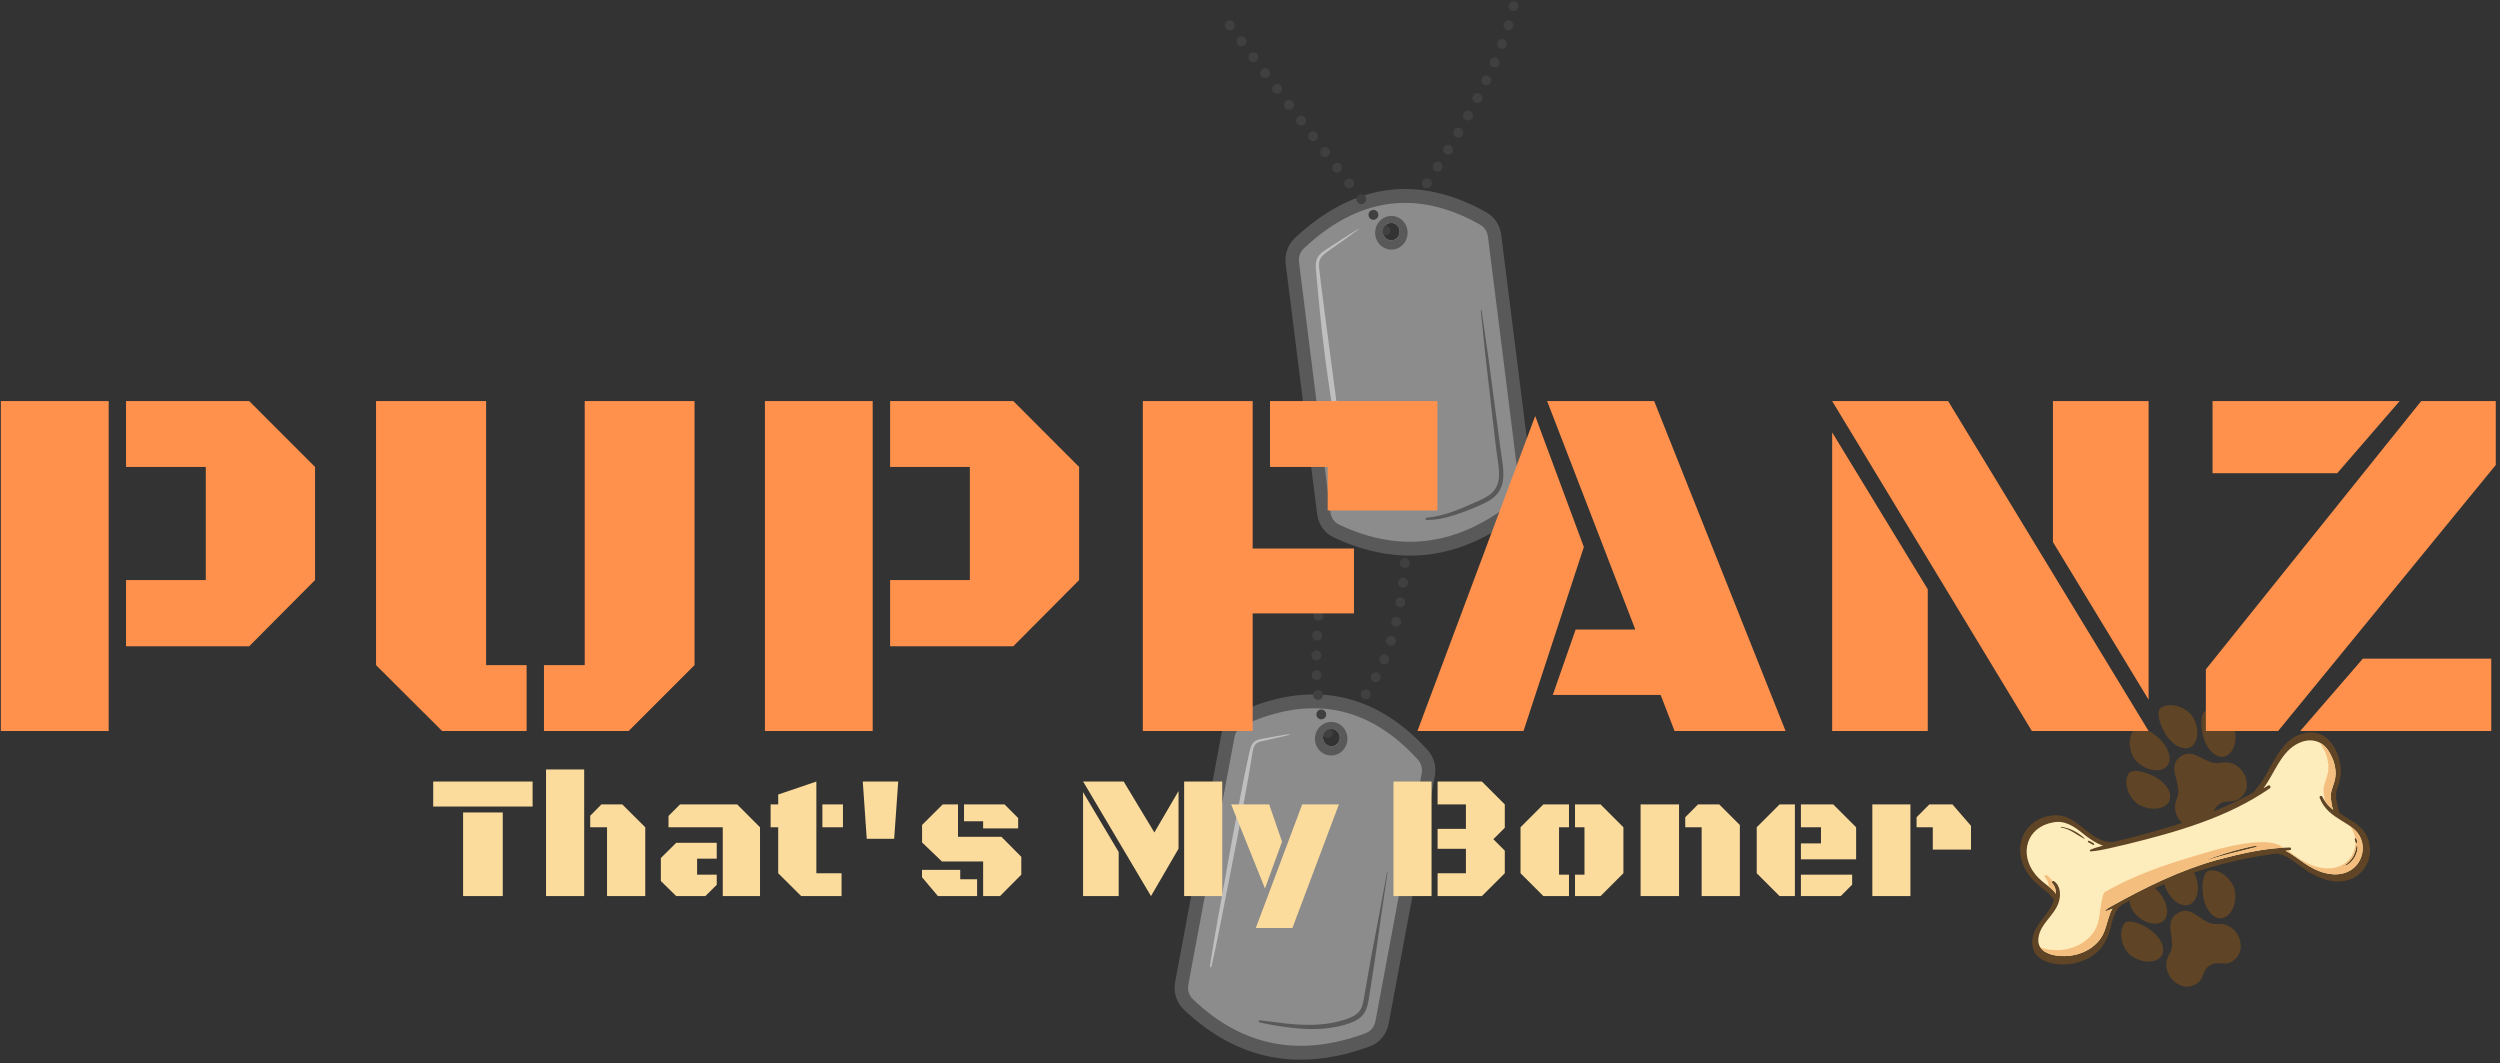 <svg xmlns="http://www.w3.org/2000/svg" width="381" height="162" viewBox="0 0 381 162" fill="none"><rect x="0" y="0" width="381" height="162" fill="#333333" stroke="none"/><path d="M233.577 73.881L228.784 35.772C228.604 34.332 227.761 33.057 226.527 32.363C221.382 29.466 216.296 28.327 211.406 28.983C206.538 29.64 201.806 32.091 197.345 36.27C196.277 37.266 195.75 38.745 195.938 40.23L200.731 78.347C200.926 79.916 201.867 81.243 203.251 81.892C208.239 84.245 213.196 85.113 217.981 84.472C222.751 83.831 227.438 81.673 231.921 78.06C233.14 77.079 233.772 75.473 233.577 73.881ZM212.188 36.617C211.481 36.715 210.842 36.202 210.744 35.471C210.654 34.739 211.15 34.075 211.857 33.977C212.564 33.879 213.211 34.4 213.302 35.124C213.392 35.855 212.895 36.527 212.188 36.617ZM204.244 106.219C199.422 105.261 194.178 106.061 188.678 108.595C187.362 109.199 186.414 110.436 186.136 111.899L179.094 149.653C178.801 151.214 179.29 152.776 180.411 153.847C184.428 157.687 188.867 160.116 193.606 161.051C198.323 161.979 203.431 161.443 208.788 159.459C210.24 158.924 211.331 157.604 211.624 156.027L218.673 118.281C218.937 116.847 218.53 115.369 217.567 114.305C213.565 109.892 209.081 107.169 204.244 106.219ZM204.169 112.661C204.033 113.385 203.356 113.86 202.664 113.717C201.964 113.581 201.505 112.887 201.641 112.163C201.776 111.439 202.453 110.964 203.153 111.107C203.845 111.243 204.304 111.937 204.169 112.661Z" fill="#595959"></path><path d="M226.761 36.052C226.663 35.275 226.211 34.596 225.549 34.226C215.792 28.727 206.877 30.191 198.714 37.839C198.15 38.375 197.872 39.167 197.97 39.951L202.754 78.067C202.86 78.897 203.364 79.621 204.101 79.968C213.7 84.502 222.51 82.963 230.665 76.393C231.32 75.865 231.651 75.013 231.545 74.153L226.761 36.052ZM212.188 36.617C211.481 36.715 210.842 36.202 210.744 35.471C210.654 34.739 211.15 34.075 211.857 33.977C212.564 33.879 213.211 34.4 213.302 35.124C213.392 35.855 212.895 36.527 212.188 36.617ZM189.506 110.526C188.799 110.851 188.295 111.514 188.144 112.299L181.103 150.053C180.945 150.875 181.208 151.72 181.802 152.286C189.536 159.693 198.361 161.081 208.096 157.468C208.886 157.181 209.457 156.48 209.615 155.627L216.665 117.881C216.807 117.119 216.589 116.327 216.078 115.761C208.479 107.388 199.572 105.902 189.506 110.526ZM204.169 112.661C204.033 113.385 203.356 113.86 202.664 113.717C201.964 113.581 201.505 112.887 201.641 112.163C201.776 111.439 202.453 110.964 203.153 111.107C203.845 111.243 204.304 111.937 204.169 112.661Z" fill="#8C8C8C"></path><path d="M197.052 15.511C197.157 15.647 197.21 15.806 197.21 15.964C197.21 16.19 197.104 16.416 196.909 16.567C196.773 16.665 196.615 16.718 196.457 16.718C196.232 16.718 196.006 16.613 195.856 16.424C195.607 16.092 195.667 15.617 195.998 15.36C196.134 15.262 196.292 15.21 196.45 15.21C196.676 15.21 196.901 15.315 197.052 15.511ZM200.573 21.372C200.761 21.221 200.866 20.995 200.866 20.769C200.866 20.61 200.813 20.445 200.708 20.309C200.565 20.113 200.339 20.015 200.114 20.015C199.956 20.015 199.79 20.067 199.655 20.173C199.324 20.422 199.264 20.897 199.512 21.229C199.662 21.425 199.888 21.523 200.114 21.523C200.272 21.523 200.437 21.471 200.573 21.372ZM198.286 17.616C198.128 17.616 197.962 17.661 197.827 17.767C197.496 18.023 197.435 18.491 197.684 18.823C197.834 19.019 198.06 19.125 198.286 19.125C198.443 19.125 198.601 19.072 198.737 18.966C198.933 18.823 199.038 18.596 199.038 18.363C199.038 18.204 198.985 18.046 198.88 17.91C198.737 17.714 198.511 17.616 198.286 17.616ZM203.777 24.812C203.619 24.812 203.461 24.857 203.326 24.963C202.995 25.219 202.935 25.695 203.191 26.027C203.334 26.215 203.559 26.321 203.785 26.321C203.943 26.321 204.108 26.268 204.244 26.162C204.439 26.012 204.537 25.793 204.537 25.567C204.537 25.408 204.485 25.242 204.379 25.106C204.229 24.91 204.003 24.812 203.777 24.812ZM207.93 30.945C208.118 30.802 208.216 30.583 208.216 30.356C208.216 30.191 208.163 30.024 208.058 29.889C207.915 29.693 207.689 29.595 207.464 29.595C207.306 29.595 207.14 29.647 207.005 29.753C206.674 30.009 206.614 30.485 206.869 30.809C207.02 31.005 207.238 31.103 207.464 31.103C207.629 31.103 207.787 31.05 207.93 30.945ZM205.628 27.203C205.463 27.203 205.297 27.256 205.162 27.362C204.838 27.618 204.778 28.086 205.026 28.418C205.177 28.614 205.395 28.712 205.621 28.712C205.786 28.712 205.944 28.659 206.079 28.554C206.275 28.41 206.373 28.184 206.373 27.958C206.373 27.799 206.328 27.633 206.222 27.497C206.072 27.301 205.854 27.203 205.628 27.203ZM194.637 12.803C194.479 12.803 194.321 12.848 194.185 12.954C193.847 13.203 193.787 13.678 194.035 14.01C194.185 14.206 194.411 14.312 194.637 14.312C194.795 14.312 194.953 14.259 195.088 14.161C195.284 14.01 195.389 13.784 195.389 13.558C195.389 13.399 195.336 13.241 195.239 13.105C195.088 12.901 194.863 12.803 194.637 12.803ZM201.949 23.922C202.107 23.922 202.265 23.869 202.408 23.764C202.596 23.62 202.702 23.394 202.702 23.168C202.702 23.009 202.649 22.843 202.544 22.707C202.393 22.511 202.175 22.413 201.949 22.413C201.791 22.413 201.626 22.466 201.49 22.572C201.159 22.821 201.099 23.296 201.347 23.628C201.498 23.824 201.724 23.922 201.949 23.922ZM187.437 3.11C187.287 3.11 187.129 3.155 186.993 3.253C186.655 3.495 186.58 3.963 186.828 4.302C186.971 4.506 187.204 4.611 187.437 4.611C187.588 4.611 187.746 4.566 187.873 4.468C188.077 4.325 188.182 4.091 188.182 3.857C188.182 3.706 188.137 3.555 188.039 3.419C187.896 3.216 187.67 3.11 187.437 3.11ZM209.314 33.494C209.472 33.494 209.638 33.442 209.773 33.336C209.969 33.185 210.067 32.966 210.067 32.74C210.067 32.582 210.014 32.416 209.909 32.28C209.758 32.084 209.54 31.986 209.314 31.986C209.149 31.986 208.991 32.039 208.856 32.144C208.525 32.401 208.464 32.876 208.72 33.208C208.863 33.396 209.089 33.494 209.314 33.494ZM191.011 7.968C190.853 7.968 190.695 8.021 190.559 8.119C190.228 8.368 190.161 8.843 190.409 9.175C190.559 9.371 190.785 9.477 191.011 9.477C191.169 9.477 191.327 9.431 191.462 9.326C191.658 9.175 191.763 8.949 191.763 8.722C191.763 8.571 191.718 8.413 191.613 8.277C191.462 8.074 191.236 7.968 191.011 7.968ZM189.213 5.539C189.055 5.539 188.904 5.592 188.769 5.69C188.438 5.939 188.362 6.414 188.611 6.746C188.761 6.95 188.987 7.055 189.22 7.055C189.371 7.055 189.529 7.003 189.664 6.904C189.86 6.754 189.972 6.527 189.972 6.293C189.972 6.143 189.92 5.984 189.822 5.848C189.672 5.652 189.446 5.539 189.213 5.539ZM192.816 10.389C192.658 10.389 192.5 10.442 192.365 10.54C192.034 10.789 191.966 11.264 192.222 11.596C192.365 11.793 192.591 11.898 192.824 11.898C192.982 11.898 193.14 11.845 193.275 11.747C193.471 11.604 193.576 11.378 193.576 11.144C193.576 10.985 193.523 10.827 193.418 10.691C193.268 10.495 193.049 10.389 192.816 10.389ZM211.165 35.886C211.323 35.886 211.489 35.84 211.624 35.727C211.82 35.576 211.917 35.358 211.917 35.131C211.917 34.973 211.865 34.807 211.759 34.671C211.609 34.483 211.391 34.385 211.165 34.385C211 34.385 210.834 34.437 210.699 34.543C210.375 34.792 210.315 35.267 210.571 35.599C210.721 35.788 210.939 35.886 211.165 35.886ZM228.066 8.811C227.968 8.766 227.87 8.751 227.765 8.751C227.479 8.751 227.2 8.917 227.08 9.204C226.915 9.581 227.088 10.026 227.464 10.192C227.562 10.237 227.667 10.26 227.765 10.26C228.058 10.26 228.336 10.086 228.457 9.807C228.502 9.709 228.517 9.603 228.517 9.505C228.517 9.211 228.351 8.932 228.066 8.811ZM219.497 24.758C219.376 24.682 219.241 24.645 219.098 24.645C218.85 24.645 218.609 24.765 218.466 24.992C218.24 25.346 218.346 25.814 218.692 26.033C218.82 26.116 218.963 26.153 219.098 26.153C219.346 26.153 219.587 26.025 219.73 25.799C219.813 25.678 219.85 25.535 219.85 25.399C219.85 25.15 219.722 24.901 219.497 24.758ZM222.611 19.583C222.491 19.515 222.363 19.477 222.235 19.477C221.979 19.477 221.731 19.613 221.588 19.855C221.377 20.217 221.498 20.677 221.859 20.888C221.979 20.956 222.107 20.986 222.235 20.994C222.491 20.994 222.747 20.858 222.882 20.616H222.89C222.957 20.496 222.995 20.368 222.995 20.239C222.995 19.983 222.852 19.726 222.611 19.583ZM225.508 14.28C225.395 14.22 225.274 14.19 225.154 14.19C224.883 14.19 224.62 14.341 224.485 14.597C224.296 14.967 224.439 15.427 224.808 15.615C224.921 15.676 225.041 15.706 225.154 15.706C225.425 15.706 225.688 15.555 225.824 15.299C225.884 15.185 225.906 15.065 225.906 14.951C225.906 14.68 225.763 14.408 225.508 14.28ZM226.839 11.572C226.734 11.519 226.614 11.489 226.508 11.489C226.23 11.489 225.959 11.648 225.831 11.919C225.651 12.296 225.809 12.749 226.185 12.93C226.29 12.975 226.395 13.005 226.508 13.005C226.787 13.005 227.057 12.847 227.185 12.575C227.238 12.47 227.261 12.357 227.261 12.251C227.261 11.972 227.103 11.7 226.839 11.572ZM229.179 5.998C229.089 5.968 229.006 5.952 228.916 5.952C228.607 5.952 228.321 6.133 228.201 6.435C228.208 6.435 228.208 6.435 228.208 6.435C228.058 6.827 228.254 7.265 228.637 7.408C228.728 7.446 228.818 7.461 228.908 7.461C229.209 7.461 229.495 7.272 229.615 6.971C229.645 6.888 229.66 6.797 229.66 6.707C229.66 6.405 229.48 6.118 229.179 5.998ZM230.112 3.131C230.037 3.109 229.969 3.101 229.894 3.101C229.578 3.101 229.277 3.305 229.179 3.629C229.171 3.629 229.171 3.629 229.171 3.629C229.051 4.029 229.277 4.451 229.668 4.572C229.743 4.595 229.818 4.602 229.894 4.602C230.217 4.602 230.511 4.399 230.616 4.074C230.638 3.999 230.646 3.931 230.646 3.855C230.646 3.531 230.435 3.229 230.112 3.131ZM230.812 0.189C230.759 0.182 230.706 0.174 230.661 0.174C230.307 0.174 229.991 0.416 229.916 0.778C229.834 1.185 230.097 1.585 230.503 1.668C230.556 1.683 230.601 1.683 230.653 1.683C231.007 1.683 231.316 1.442 231.391 1.087C231.406 1.034 231.406 0.981 231.406 0.929C231.406 0.582 231.165 0.265 230.812 0.189ZM217.872 27.307C217.744 27.224 217.601 27.179 217.458 27.179C217.217 27.179 216.976 27.3 216.833 27.519C216.6 27.866 216.698 28.333 217.044 28.567C217.172 28.65 217.315 28.688 217.458 28.688C217.706 28.688 217.947 28.567 218.09 28.348C218.173 28.22 218.21 28.077 218.21 27.941C218.21 27.692 218.09 27.451 217.872 27.307ZM221.084 22.186C220.964 22.11 220.828 22.08 220.693 22.08C220.437 22.08 220.189 22.208 220.046 22.442C219.835 22.797 219.941 23.257 220.302 23.475C220.422 23.551 220.557 23.589 220.693 23.589C220.941 23.589 221.189 23.46 221.332 23.227C221.408 23.106 221.445 22.97 221.445 22.834C221.445 22.578 221.317 22.329 221.084 22.186ZM224.093 16.951C223.98 16.883 223.853 16.852 223.732 16.852C223.469 16.852 223.206 16.996 223.07 17.245C222.867 17.607 223.002 18.067 223.364 18.271C223.476 18.331 223.604 18.361 223.725 18.361C223.988 18.361 224.251 18.225 224.387 17.976C224.454 17.863 224.485 17.735 224.485 17.614C224.485 17.35 224.342 17.086 224.093 16.951ZM202.047 90.959C202.055 90.929 202.055 90.891 202.055 90.861C202.055 90.484 201.784 90.159 201.4 90.107C201.37 90.099 201.332 90.099 201.302 90.099C200.926 90.099 200.603 90.371 200.557 90.755C200.497 91.163 200.783 91.547 201.197 91.6C201.227 91.608 201.265 91.608 201.31 91.608C201.671 91.608 202.002 91.336 202.047 90.959ZM200.761 96.111H200.723C200.332 96.111 199.993 96.42 199.963 96.82C199.948 97.235 200.257 97.59 200.685 97.612C200.7 97.62 200.715 97.62 200.731 97.62C201.122 97.62 201.453 97.31 201.468 96.903V96.85C201.468 96.458 201.159 96.134 200.761 96.111ZM201.641 88.621C201.686 88.628 201.731 88.628 201.776 88.628C202.13 88.628 202.446 88.379 202.514 88.01C202.521 87.964 202.529 87.911 202.529 87.866C202.529 87.512 202.273 87.202 201.912 87.135C201.867 87.127 201.821 87.119 201.776 87.119C201.423 87.119 201.114 87.376 201.039 87.738C201.031 87.738 201.031 87.738 201.031 87.738C200.956 88.145 201.227 88.537 201.641 88.621ZM201.701 93.841C201.701 93.463 201.408 93.147 201.016 93.101H200.949C200.565 93.101 200.234 93.388 200.196 93.78C200.166 94.195 200.46 94.565 200.873 94.602C200.904 94.602 200.934 94.61 200.949 94.61C201.332 94.61 201.656 94.316 201.693 93.923C201.693 93.893 201.701 93.871 201.701 93.841ZM202.092 108.708H202.1C202.017 108.361 201.701 108.127 201.362 108.127C201.302 108.127 201.25 108.127 201.197 108.142C200.791 108.241 200.542 108.64 200.633 109.048C200.715 109.402 201.024 109.636 201.362 109.636C201.415 109.636 201.483 109.629 201.536 109.613C201.934 109.523 202.19 109.116 202.092 108.708ZM200.603 100.637H200.61C201.024 100.637 201.355 100.305 201.362 99.89C201.362 99.883 201.362 99.883 201.362 99.875C201.362 99.468 201.031 99.128 200.618 99.121C200.204 99.121 199.865 99.453 199.858 99.868C199.85 100.29 200.189 100.629 200.603 100.637ZM210.022 102.538C209.916 102.485 209.796 102.455 209.683 102.455C209.405 102.455 209.141 102.606 209.006 102.862C208.818 103.232 208.953 103.684 209.322 103.881C209.427 103.941 209.548 103.964 209.668 103.964C209.946 103.964 210.202 103.82 210.338 103.564C210.39 103.451 210.42 103.337 210.42 103.217C210.42 102.945 210.277 102.674 210.022 102.538ZM213.535 91.049C213.49 91.042 213.445 91.034 213.399 91.034C213.038 91.034 212.73 91.298 212.67 91.66C212.587 92.075 212.865 92.468 213.272 92.535C213.324 92.543 213.362 92.543 213.407 92.543C213.768 92.543 214.084 92.287 214.144 91.924C214.152 91.879 214.159 91.834 214.159 91.789C214.159 91.427 213.896 91.11 213.535 91.049ZM211.233 99.785C211.143 99.747 211.045 99.724 210.947 99.724C210.654 99.724 210.375 99.898 210.255 100.192C210.097 100.577 210.27 101.014 210.661 101.173C210.744 101.21 210.849 101.233 210.947 101.233C211.24 101.233 211.519 101.059 211.639 100.765C211.677 100.667 211.699 100.577 211.699 100.479C211.699 100.184 211.519 99.905 211.233 99.785ZM212.211 96.933C212.136 96.911 212.06 96.895 211.978 96.895C211.662 96.895 211.368 97.099 211.263 97.416C211.135 97.816 211.353 98.238 211.744 98.366C211.827 98.389 211.902 98.404 211.985 98.404C212.294 98.404 212.595 98.2 212.7 97.876C212.722 97.801 212.737 97.725 212.737 97.65C212.737 97.326 212.534 97.031 212.211 96.933ZM213.911 88.055C213.881 88.055 213.858 88.047 213.828 88.047C213.452 88.047 213.121 88.341 213.076 88.719C213.031 89.133 213.332 89.511 213.746 89.556C213.768 89.556 213.798 89.563 213.828 89.563C214.204 89.563 214.528 89.277 214.581 88.892V88.817C214.581 88.432 214.31 88.1 213.911 88.055ZM208.562 105.178C208.434 105.095 208.291 105.057 208.156 105.057C207.908 105.057 207.667 105.178 207.516 105.397C207.291 105.751 207.389 106.219 207.735 106.445C207.87 106.528 208.005 106.566 208.156 106.566C208.404 106.566 208.637 106.445 208.788 106.226C208.863 106.098 208.901 105.955 208.901 105.819C208.901 105.57 208.78 105.329 208.562 105.178ZM214.122 85.053H214.069C213.678 85.053 213.362 85.354 213.332 85.762C213.302 86.169 213.625 86.531 214.031 86.554H214.084C214.475 86.554 214.806 86.244 214.836 85.845V85.814C214.836 85.415 214.528 85.075 214.122 85.053ZM212.971 94.014C212.911 93.999 212.85 93.991 212.79 93.991C212.459 93.991 212.151 94.218 212.06 94.565C211.963 94.972 212.211 95.379 212.617 95.477C212.677 95.492 212.737 95.5 212.798 95.5C213.144 95.5 213.437 95.266 213.527 94.919C213.542 94.859 213.55 94.798 213.55 94.746C213.55 94.406 213.317 94.097 212.971 94.014ZM200.648 103.647H200.685C201.084 103.632 201.4 103.3 201.4 102.892V102.862C201.385 102.462 201.054 102.146 200.655 102.146H200.618C200.204 102.161 199.88 102.508 199.895 102.93C199.911 103.33 200.249 103.647 200.648 103.647ZM200.956 106.656C201.34 106.611 201.633 106.279 201.633 105.902C201.633 105.872 201.626 105.849 201.626 105.819C201.573 105.434 201.25 105.148 200.873 105.148C200.843 105.148 200.821 105.155 200.791 105.155C200.377 105.201 200.076 105.578 200.121 105.993C200.166 106.377 200.497 106.656 200.873 106.656L200.956 106.656ZM202.333 110.971C202.22 110.971 202.107 111.001 202.002 111.054C201.626 111.243 201.483 111.703 201.671 112.072C201.799 112.329 202.062 112.48 202.341 112.48C202.453 112.48 202.581 112.457 202.679 112.397C202.942 112.261 203.093 111.997 203.093 111.725C203.093 111.612 203.063 111.492 203.01 111.386C202.875 111.122 202.604 110.971 202.333 110.971ZM202.581 84.193C202.521 84.178 202.468 84.17 202.408 84.17C202.077 84.17 201.761 84.404 201.686 84.743C201.671 84.743 201.671 84.743 201.671 84.743C201.573 85.151 201.829 85.558 202.22 85.656C202.288 85.671 202.348 85.679 202.408 85.679C202.754 85.679 203.048 85.452 203.145 85.105C203.161 85.053 203.161 84.992 203.161 84.939C203.161 84.592 202.935 84.276 202.581 84.193Z" fill="#404040"></path><path d="M206.815 35.119C206.815 35.119 206.645 35.245 206.333 35.476C206.022 35.708 205.572 36.049 204.992 36.448C204.418 36.854 203.728 37.341 202.954 37.888C202.218 38.449 201.156 38.964 201.038 39.995C200.966 40.5 201.056 41.063 201.126 41.653C201.197 42.239 201.27 42.837 201.344 43.444C201.499 44.656 201.659 45.9 201.818 47.141C202.144 49.621 202.468 52.086 202.753 54.251C203.308 58.584 204.05 64.111 204.712 68.547C204.878 69.656 205.035 70.698 205.176 71.636C205.312 72.576 205.462 73.407 205.547 74.107C205.644 74.805 205.722 75.365 205.776 75.749C205.813 76.137 205.834 76.349 205.834 76.349C205.848 76.817 205.716 76.834 205.581 76.393C205.581 76.393 205.529 76.187 205.433 75.809C205.355 75.428 205.241 74.875 205.098 74.184C204.95 73.494 204.81 72.66 204.641 71.725C204.478 70.789 204.297 69.751 204.104 68.645C203.342 64.219 202.495 58.697 201.931 54.358C201.642 52.19 201.359 49.715 201.119 47.222C201 45.975 200.88 44.725 200.763 43.507C200.708 42.898 200.654 42.297 200.602 41.708C200.554 41.126 200.468 40.529 200.572 39.919C200.66 39.296 201.072 38.765 201.503 38.445C201.938 38.109 202.365 37.864 202.76 37.6C203.556 37.085 204.264 36.627 204.855 36.244C205.441 35.855 205.925 35.564 206.256 35.361C206.586 35.158 206.766 35.046 206.766 35.046C207.169 34.805 207.176 34.844 206.815 35.119ZM196.203 111.914C196.203 111.914 195.459 112.042 194.223 112.254C193.601 112.358 192.874 112.487 192.027 112.651C191.61 112.732 191.086 112.968 190.817 113.44C190.542 113.89 190.457 114.404 190.352 114.886C190.144 115.865 189.924 116.903 189.697 117.969C189.487 119.038 189.272 120.136 189.057 121.231C188.637 123.422 188.219 125.599 187.852 127.513C187.162 131.347 186.28 136.243 185.571 140.181C185.221 142.15 184.92 143.881 184.73 145.124C184.53 146.365 184.41 147.112 184.41 147.112C184.361 147.517 184.556 147.56 184.668 147.16C184.668 147.16 184.827 146.421 185.091 145.192C185.365 143.965 185.713 142.243 186.101 140.281C186.87 136.354 187.826 131.473 188.574 127.649C188.927 125.733 189.328 123.552 189.731 121.358C189.928 120.26 190.126 119.159 190.319 118.086C190.495 117.011 190.666 115.963 190.827 114.976C190.909 114.482 190.976 114.014 191.178 113.655C191.369 113.29 191.722 113.107 192.116 113.004C192.936 112.818 193.666 112.653 194.275 112.515C195.498 112.236 196.234 112.068 196.234 112.068C196.626 111.974 196.615 111.845 196.203 111.914Z" fill="#BFBFBF"></path><path d="M211.729 32.929C210.368 33.11 209.412 34.4 209.593 35.803C209.766 37.206 211.007 38.194 212.361 38.013C213.723 37.832 214.678 36.542 214.498 35.139C214.325 33.736 213.084 32.748 211.729 32.929ZM212.188 36.617C211.481 36.715 210.842 36.202 210.744 35.471C210.654 34.739 211.15 34.075 211.857 33.977C212.564 33.879 213.211 34.4 213.302 35.124C213.392 35.855 212.895 36.527 212.188 36.617ZM202.401 115.097C203.747 115.361 205.049 114.449 205.305 113.061C205.56 111.673 204.688 110.33 203.341 110.066C202.002 109.802 200.7 110.715 200.445 112.103C200.181 113.491 201.062 114.833 202.401 115.097ZM201.641 112.163C201.776 111.439 202.453 110.964 203.153 111.107C203.845 111.243 204.304 111.937 204.169 112.661C204.033 113.385 203.356 113.86 202.664 113.717C201.964 113.581 201.505 112.887 201.641 112.163ZM229.043 73.292C228.954 73.873 228.744 74.454 228.409 74.957C228.074 75.466 227.615 75.86 227.142 76.172C226.179 76.789 225.193 77.147 224.288 77.538C222.457 78.29 220.776 78.828 219.535 79.052C218.916 79.169 218.411 79.205 218.065 79.224C217.719 79.246 217.529 79.242 217.529 79.242C217.112 79.213 217.12 78.945 217.511 78.891C217.511 78.891 218.248 78.846 219.432 78.557C220.622 78.295 222.233 77.714 224.021 76.904C224.912 76.494 225.91 76.135 226.758 75.586C227.626 75.053 228.222 74.206 228.38 73.179C228.556 72.16 228.399 71.08 228.245 70.039C228.071 68.989 227.962 67.946 227.846 67C227.407 63.177 226.846 58.296 226.395 54.37C225.992 50.439 225.686 47.465 225.686 47.465C225.645 47.053 225.748 47.057 225.807 47.452C225.807 47.452 226.237 50.411 226.805 54.321C227.327 58.239 227.976 63.109 228.484 66.924C228.613 67.886 228.724 68.89 228.9 69.938C229.061 70.991 229.221 72.124 229.043 73.292ZM211.432 133.141C211.432 133.141 211.017 135.97 210.467 139.708C210.203 141.58 209.905 143.68 209.61 145.767C209.287 147.851 208.967 149.923 208.685 151.742C208.612 152.197 208.544 152.663 208.419 153.167C208.295 153.663 208.095 154.21 207.711 154.661C206.936 155.562 205.824 155.925 204.812 156.216C202.731 156.807 200.553 156.895 198.656 156.792C196.754 156.678 195.109 156.415 193.94 156.212C192.773 155.992 192.077 155.835 192.077 155.835C191.7 155.721 191.748 155.479 192.132 155.506C192.132 155.506 192.839 155.594 194.012 155.742C195.181 155.9 196.818 156.117 198.682 156.179C200.541 156.231 202.64 156.094 204.603 155.497C205.58 155.201 206.559 154.841 207.123 154.166C207.679 153.508 207.782 152.511 207.948 151.606C208.268 149.795 208.632 147.735 208.998 145.661C209.391 143.592 209.787 141.511 210.14 139.655C210.826 135.94 211.345 133.128 211.345 133.128C211.417 132.739 211.486 132.764 211.432 133.141Z" fill="#595959"></path><path d="M324.885 145.722C323.494 144.782 322.71 142.284 323.707 140.805C324.199 140.078 325.874 140.469 327.597 141.632C329.321 142.796 330.127 144.614 329.4 145.692C328.673 146.771 326.609 146.886 324.885 145.722ZM337.966 140.821C335.535 141.038 334.15 137.738 331.834 139.186C329.519 140.634 331.874 143.328 330.615 145.419C329.033 148.044 331.8 150.974 334.01 150.256C336.22 149.538 335.286 148.07 336.793 147.128C338.3 146.185 339.209 147.669 340.822 145.995C342.434 144.321 341.016 140.549 337.966 140.821ZM333.677 137.852C334.872 137.341 335.378 135.335 334.563 133.42C333.905 131.875 331.602 130.631 329.963 131.33C329.156 131.674 329.221 133.395 330.035 135.309C330.851 137.224 332.481 138.362 333.677 137.852ZM340.62 135.88C340.386 134.217 338.486 132.416 336.721 132.665C335.853 132.788 335.469 134.467 335.758 136.527C336.048 138.589 337.327 140.111 338.614 139.929C339.901 139.748 340.909 137.941 340.62 135.88ZM329.699 140.339C330.681 139.487 330.374 137.522 329.012 135.949C327.651 134.377 326.134 133.564 325.471 134.139C324.125 135.308 324.232 137.924 325.332 139.195C326.693 140.767 328.716 141.192 329.699 140.339Z" fill="#5F4425"></path><path d="M326.105 122.713C324.609 121.95 323.527 119.565 324.337 117.976C324.735 117.194 326.446 117.378 328.298 118.322C330.151 119.268 331.173 120.973 330.582 122.132C329.992 123.292 327.957 123.657 326.105 122.713ZM338.491 116.253C336.105 116.765 334.328 113.659 332.206 115.378C330.085 117.098 332.75 119.484 331.755 121.713C330.504 124.511 333.607 127.082 335.714 126.1C337.82 125.118 336.714 123.775 338.095 122.656C339.477 121.536 340.559 122.898 341.956 121.04C343.352 119.183 341.485 115.611 338.491 116.253ZM333.872 113.829C334.997 113.177 335.254 111.124 334.212 109.323C333.371 107.869 330.933 106.915 329.391 107.809C328.632 108.249 328.906 109.949 329.948 111.75C330.991 113.551 332.747 114.481 333.872 113.829ZM340.524 111.026C340.089 109.403 337.984 107.848 336.262 108.31C335.415 108.538 335.239 110.251 335.777 112.261C336.316 114.271 337.77 115.626 339.026 115.289C340.281 114.952 341.062 113.036 340.524 111.026ZM330.227 116.783C331.098 115.818 330.554 113.905 329.011 112.51C327.468 111.115 325.863 110.494 325.275 111.145C324.081 112.469 324.506 115.053 325.753 116.179C327.296 117.574 329.356 117.749 330.227 116.783Z" fill="#5F4425"></path><path d="M358.148 124.937C357.605 124.602 357.054 124.262 356.531 123.888C356.231 122.941 355.979 121.947 356.017 120.95C356.044 120.546 356.211 120.145 356.335 119.766C356.65 118.797 356.856 117.843 356.718 116.81C356.315 113.979 354.46 111.07 351.34 111.686C347.653 112.407 346.466 116.504 344.567 119.298C344.246 119.759 343.859 120.163 343.547 120.629C343.526 120.661 343.514 120.694 343.508 120.727C336.823 124.439 329.417 126.553 322.012 128.329C319.419 128.473 317.655 125.977 315.512 124.812C314.668 124.368 313.746 124.164 312.808 124.267C308.603 124.703 306.574 128.851 308.74 132.642C309.522 134.097 310.845 135.054 312.094 136.043C312.449 136.36 312.728 136.732 313.003 137.114C312.979 137.216 312.952 137.317 312.921 137.414C312.196 139.543 309.962 140.853 309.736 143.218C309.321 146.936 314.064 147.435 316.612 146.689C319.706 145.783 321.132 143.91 321.815 140.747C322.043 139.929 322.297 139.054 322.851 138.404C322.985 138.246 323.127 138.092 323.277 137.949C330.329 133.978 338.081 131.317 346.089 130.196C346.405 130.149 346.721 130.105 347.036 130.059C347.058 130.071 347.082 130.082 347.11 130.088C347.566 130.192 348.025 130.333 348.445 130.549C349.824 131.307 350.977 132.432 352.362 133.183C354.235 134.237 356.511 134.791 358.513 133.876C360.318 133.05 361.439 130.988 361.15 128.954C360.895 127.041 359.753 125.824 358.148 124.937Z" fill="#5F4425"></path><path d="M359.806 127.833C358.783 125.147 354.839 125.096 353.511 121.568C353.424 121.338 353.802 121.174 353.907 121.394C354.302 122.22 354.893 122.867 355.573 123.421C355.421 123.009 355.343 122.557 355.282 122.148C355.229 121.789 355.188 121.421 355.218 121.057C355.324 120.148 355.802 119.322 355.913 118.411C356.08 117.03 355.613 115.612 354.876 114.454C353.954 112.97 352.342 112.484 350.721 113.083C348.097 114.045 347.022 116.862 345.661 119.068C345.428 119.423 345.199 119.794 344.947 120.145C345.184 120.005 345.42 119.863 345.655 119.718C345.939 119.557 346.169 119.956 345.915 120.144C339.456 124.609 331.733 126.794 324.191 128.649C322.34 129.047 320.508 129.605 318.616 129.755C318.451 129.765 318.448 129.544 318.577 129.491C319.204 129.233 319.853 129.046 320.508 128.879C319.411 128.523 318.39 127.772 317.514 127.094C316.21 126.019 314.689 124.958 312.909 125.33C308.857 126.028 307.679 130.112 310.143 133.207C310.703 133.925 311.405 134.469 312.116 135.025C312.538 135.371 313.034 135.747 313.331 136.224C313.34 135.633 313.18 135.044 312.768 134.611C312.575 134.418 312.851 134.141 313.057 134.309C314.076 135.038 314.096 136.52 313.713 137.602C313.028 139.6 310.838 140.851 310.648 143.053C310.42 145.227 313.019 145.763 314.7 145.702C317.265 145.672 319.915 144.258 320.779 141.74C321.162 140.709 321.355 139.434 321.943 138.473C321.925 138.483 321.909 138.494 321.891 138.503C320.599 139.08 320.438 138.859 321.683 138.162C326.836 135.279 332.157 132.653 337.837 131.059C341.471 130.104 345.2 129.205 348.973 129.16C349.185 129.164 349.249 129.497 349.028 129.542C348.792 129.59 348.556 129.633 348.319 129.675C348.856 129.91 349.358 130.26 349.812 130.585C350.735 131.246 351.65 131.917 352.669 132.426C354.377 133.278 356.559 133.678 358.266 132.595C359.835 131.629 360.5 129.534 359.806 127.833ZM318.334 128.128C318.474 128.169 319.474 128.629 319.079 128.774C319.028 128.781 318.987 128.756 318.943 128.735C318.712 128.603 318.478 128.479 318.244 128.354C318.123 128.287 318.2 128.091 318.334 128.128ZM317.613 127.82C316.467 127.215 315.43 126.303 314.1 126.117C314.039 126.107 314.052 126.001 314.113 126.008C315.439 126.173 316.695 126.844 317.672 127.739C317.712 127.783 317.665 127.841 317.613 127.82ZM343.86 129.095C341.31 129.716 338.754 130.329 336.249 131.124C336.223 131.132 336.214 131.094 336.238 131.085C338.096 130.348 340.004 129.753 341.945 129.278C342.567 129.126 343.194 128.968 343.83 128.888C343.952 128.873 343.97 129.063 343.86 129.095ZM357.48 131.922C357.422 131.942 357.366 131.857 357.416 131.815C358.516 130.99 358.918 130.229 359.124 128.891C359.155 128.822 359.244 128.852 359.268 128.907C359.443 129.995 358.524 131.551 357.48 131.922ZM359.228 128.4C359.202 128.496 359.073 128.515 359.02 128.432C358.99 128.385 358.979 128.326 358.964 128.272C358.946 128.113 358.817 127.945 358.883 127.789C359.132 127.519 359.266 128.247 359.228 128.4Z" fill="#FEEDBC"></path><path d="M355.913 118.412C355.801 119.322 355.325 120.147 355.219 121.058C355.187 121.422 355.23 121.79 355.283 122.148C355.342 122.557 355.42 123.009 355.574 123.42C355.119 123.05 354.705 122.64 354.362 122.16C354.276 121.852 354.223 121.534 354.181 121.24C354.127 120.88 354.084 120.512 354.116 120.148C354.222 119.239 354.699 118.414 354.811 117.502C354.978 116.12 354.512 114.703 353.774 113.546C353.694 113.414 353.607 113.292 353.516 113.177C354.049 113.444 354.515 113.873 354.876 114.454C355.614 115.611 356.081 117.03 355.913 118.412ZM358.266 132.594C356.559 133.679 354.376 133.278 352.668 132.425C351.65 131.918 350.736 131.246 349.812 130.587C349.357 130.262 348.856 129.909 348.318 129.675C348.422 129.656 348.526 129.638 348.628 129.62C348.656 129.638 348.684 129.657 348.709 129.677C349.634 130.339 350.547 131.008 351.566 131.517C353.274 132.37 355.456 132.769 357.164 131.687C358.32 130.975 358.986 129.65 358.977 128.322C358.988 128.361 358.999 128.4 359.019 128.432C359.072 128.515 359.201 128.496 359.229 128.401C359.264 128.257 359.148 127.618 358.933 127.749C358.889 127.469 358.814 127.191 358.704 126.925C358.533 126.476 358.281 126.102 357.974 125.772C358.777 126.314 359.458 126.923 359.806 127.833C360.501 129.535 359.835 131.63 358.266 132.594ZM359.267 128.906C359.245 128.852 359.156 128.822 359.124 128.891C358.917 130.229 358.516 130.99 357.415 131.815C357.367 131.858 357.422 131.943 357.481 131.922C358.523 131.551 359.442 129.995 359.267 128.906ZM312.768 134.61C312.644 134.487 312.715 134.328 312.834 134.276C312.576 133.93 312.272 133.626 311.955 133.4C311.748 133.232 311.473 133.51 311.666 133.702C312.031 134.087 312.198 134.591 312.224 135.113C312.62 135.435 313.059 135.787 313.331 136.225C313.34 135.632 313.179 135.044 312.768 134.61ZM347.991 129.186L347.998 129.191C344.558 129.361 341.158 130.187 337.838 131.058C332.158 132.653 326.837 135.28 321.682 138.163C320.439 138.86 320.6 139.08 321.891 138.503C321.909 138.494 321.926 138.482 321.943 138.473C321.354 139.435 321.163 140.71 320.779 141.741C319.916 144.258 317.265 145.672 314.701 145.702C313.418 145.749 311.603 145.448 310.916 144.336C311.739 144.712 312.778 144.824 313.598 144.795C316.163 144.764 318.814 143.348 319.676 140.831C320.06 139.8 320.197 136.266 320.81 135.919C325.95 133.009 330.874 131.479 336.539 129.833C345.84 127.13 347.465 128.855 347.991 129.186ZM343.831 128.888C343.194 128.968 342.567 129.126 341.945 129.278C340.004 129.752 338.097 130.349 336.237 131.086C336.213 131.095 336.224 131.133 336.249 131.125C338.753 130.33 341.311 129.716 343.861 129.096C343.97 129.063 343.951 128.873 343.831 128.888Z" fill="#F4BF7E"></path><path d="M16.562 111.403H0.13V61.126H16.562V111.403ZM37.983 98.487H19.208V88.402H31.36V71.165H19.208V61.126H37.983L48.014 71.165V88.402L37.983 98.487ZM67.377 111.403L57.309 101.364V61.126H74.082V101.364H80.255V111.403H67.377ZM95.806 111.403H82.9V101.364H89.11V61.126H105.846V101.364L95.806 111.403ZM132.998 111.403H116.574V61.126H132.998V111.403ZM154.428 98.487H135.653V88.402H147.805V71.165H135.653V61.126H154.428L164.458 71.165V88.402L154.428 98.487ZM190.904 111.403H174.168V61.126H190.904V83.594H206.344V93.486H190.904V111.403ZM202.34 71.165H193.549V61.126H219.066V77.793H202.34V71.165ZM232.183 111.403H216.017L233.965 63.397L241.378 83.364L232.183 111.403ZM249.222 95.94L235.784 61.126H252.097L272.122 111.403H255.202L253.08 105.905H236.647L240.129 95.94H249.222ZM293.791 111.403H279.222V65.897L293.791 89.808V111.403ZM309.654 111.403L279.222 61.126H296.895L327.446 111.403H309.654ZM327.446 106.632L312.869 82.61V61.126H327.446V106.632ZM347.186 111.403H336.173V102.008L368.992 61.126H380.355V70.862L347.186 111.403ZM356.197 72.112H337.192V61.126H365.704L356.197 72.112ZM379.666 111.403H350.557L360.101 100.38H379.666V111.403Z" fill="#FF914D"></path><path d="M81.168 122.914H66.021V119.108H81.168V122.914ZM76.621 136.565H70.577V123.815H76.621V136.565ZM89.031 136.565H83.217V117.269H89.031V136.565ZM92.513 126.076H89.95V124.32L91.658 122.592H94.836L98.336 126.076V136.565H92.513V126.076ZM103.057 136.565L100.715 134.267V130.765L103.057 128.439H109.23V130.857H106.236V133.302H109.23V134.846L107.494 136.565H103.057ZM110.149 126.076H101.882V124.348L103.636 122.592H112.344L115.825 126.076V136.565H110.149V126.076ZM118.599 126.076H117.442V122.592H118.599V121.084L124.414 119.108V133.081H128.253V136.565H122.099L118.599 133.081V126.076ZM128.465 126.076H125.332V122.592H128.465V126.076ZM132.093 127.832L131.487 119.108H136.888L136.272 127.832H132.093ZM142.932 136.556L140.516 133.688V132.566H146.34V134.001H148.912V136.565L142.932 136.556ZM143.547 131.289L140.525 128.384V125.727L143.667 122.592H146V127.529H152.622L155.645 130.581V133.302L152.402 136.565H149.83V131.289H143.547ZM149.83 125.157H146.918V122.592H153.091L155.167 124.67V126.251H149.83V125.157ZM170.488 136.565H165.06V120.726L170.488 129.845V136.565ZM175.412 136.565L165.069 119.108H171.251L175.926 126.867L179.61 120.551V129.34L175.412 136.565ZM186.269 136.565H180.464V119.108H186.269V136.565ZM192.782 135.398L187.628 122.592H193.425L195.381 128.273L192.782 135.398ZM196.961 141.429H191.385L198.458 122.592H204.043L196.961 141.429ZM218.17 136.565H212.365V119.108H218.17V136.565ZM225.84 136.565H219.089V133.081H223.406V129.358H219.089V126.315H223.406V122.592H219.089V119.108H225.84L229.331 122.592V126.15L227.585 127.896L229.331 129.643V133.081L225.84 136.565ZM235.209 136.565L231.728 133.081V126.076L235.209 122.592H239.113V126.076H237.598V133.302H239.113V136.565H235.209ZM243.926 136.565H240.032V133.302H241.474V126.076H240.032V122.592H243.926L247.408 126.076V133.081L243.926 136.565ZM255.886 136.565H250.026V122.592H255.886V136.565ZM259.331 126.076H256.832V124.55L258.779 122.592H262.013L265.154 125.736V136.565H259.331V126.076ZM271.207 136.565L267.726 133.081V126.076L271.207 122.592H273.541V136.565H271.207ZM280.531 136.565H274.459V133.302H282.267V134.819L280.531 136.565ZM282.873 130.958H274.459V128.531H277.518V126.076H274.459V122.592H279.383L282.873 126.076V130.958ZM291.149 136.565H285.344V122.592H291.149V136.565ZM294.557 126.076H292.086V124.55L294.033 122.592H297.552L300.381 125.856V129.478H294.557V126.076Z" fill="#FCDC9C"></path></svg>